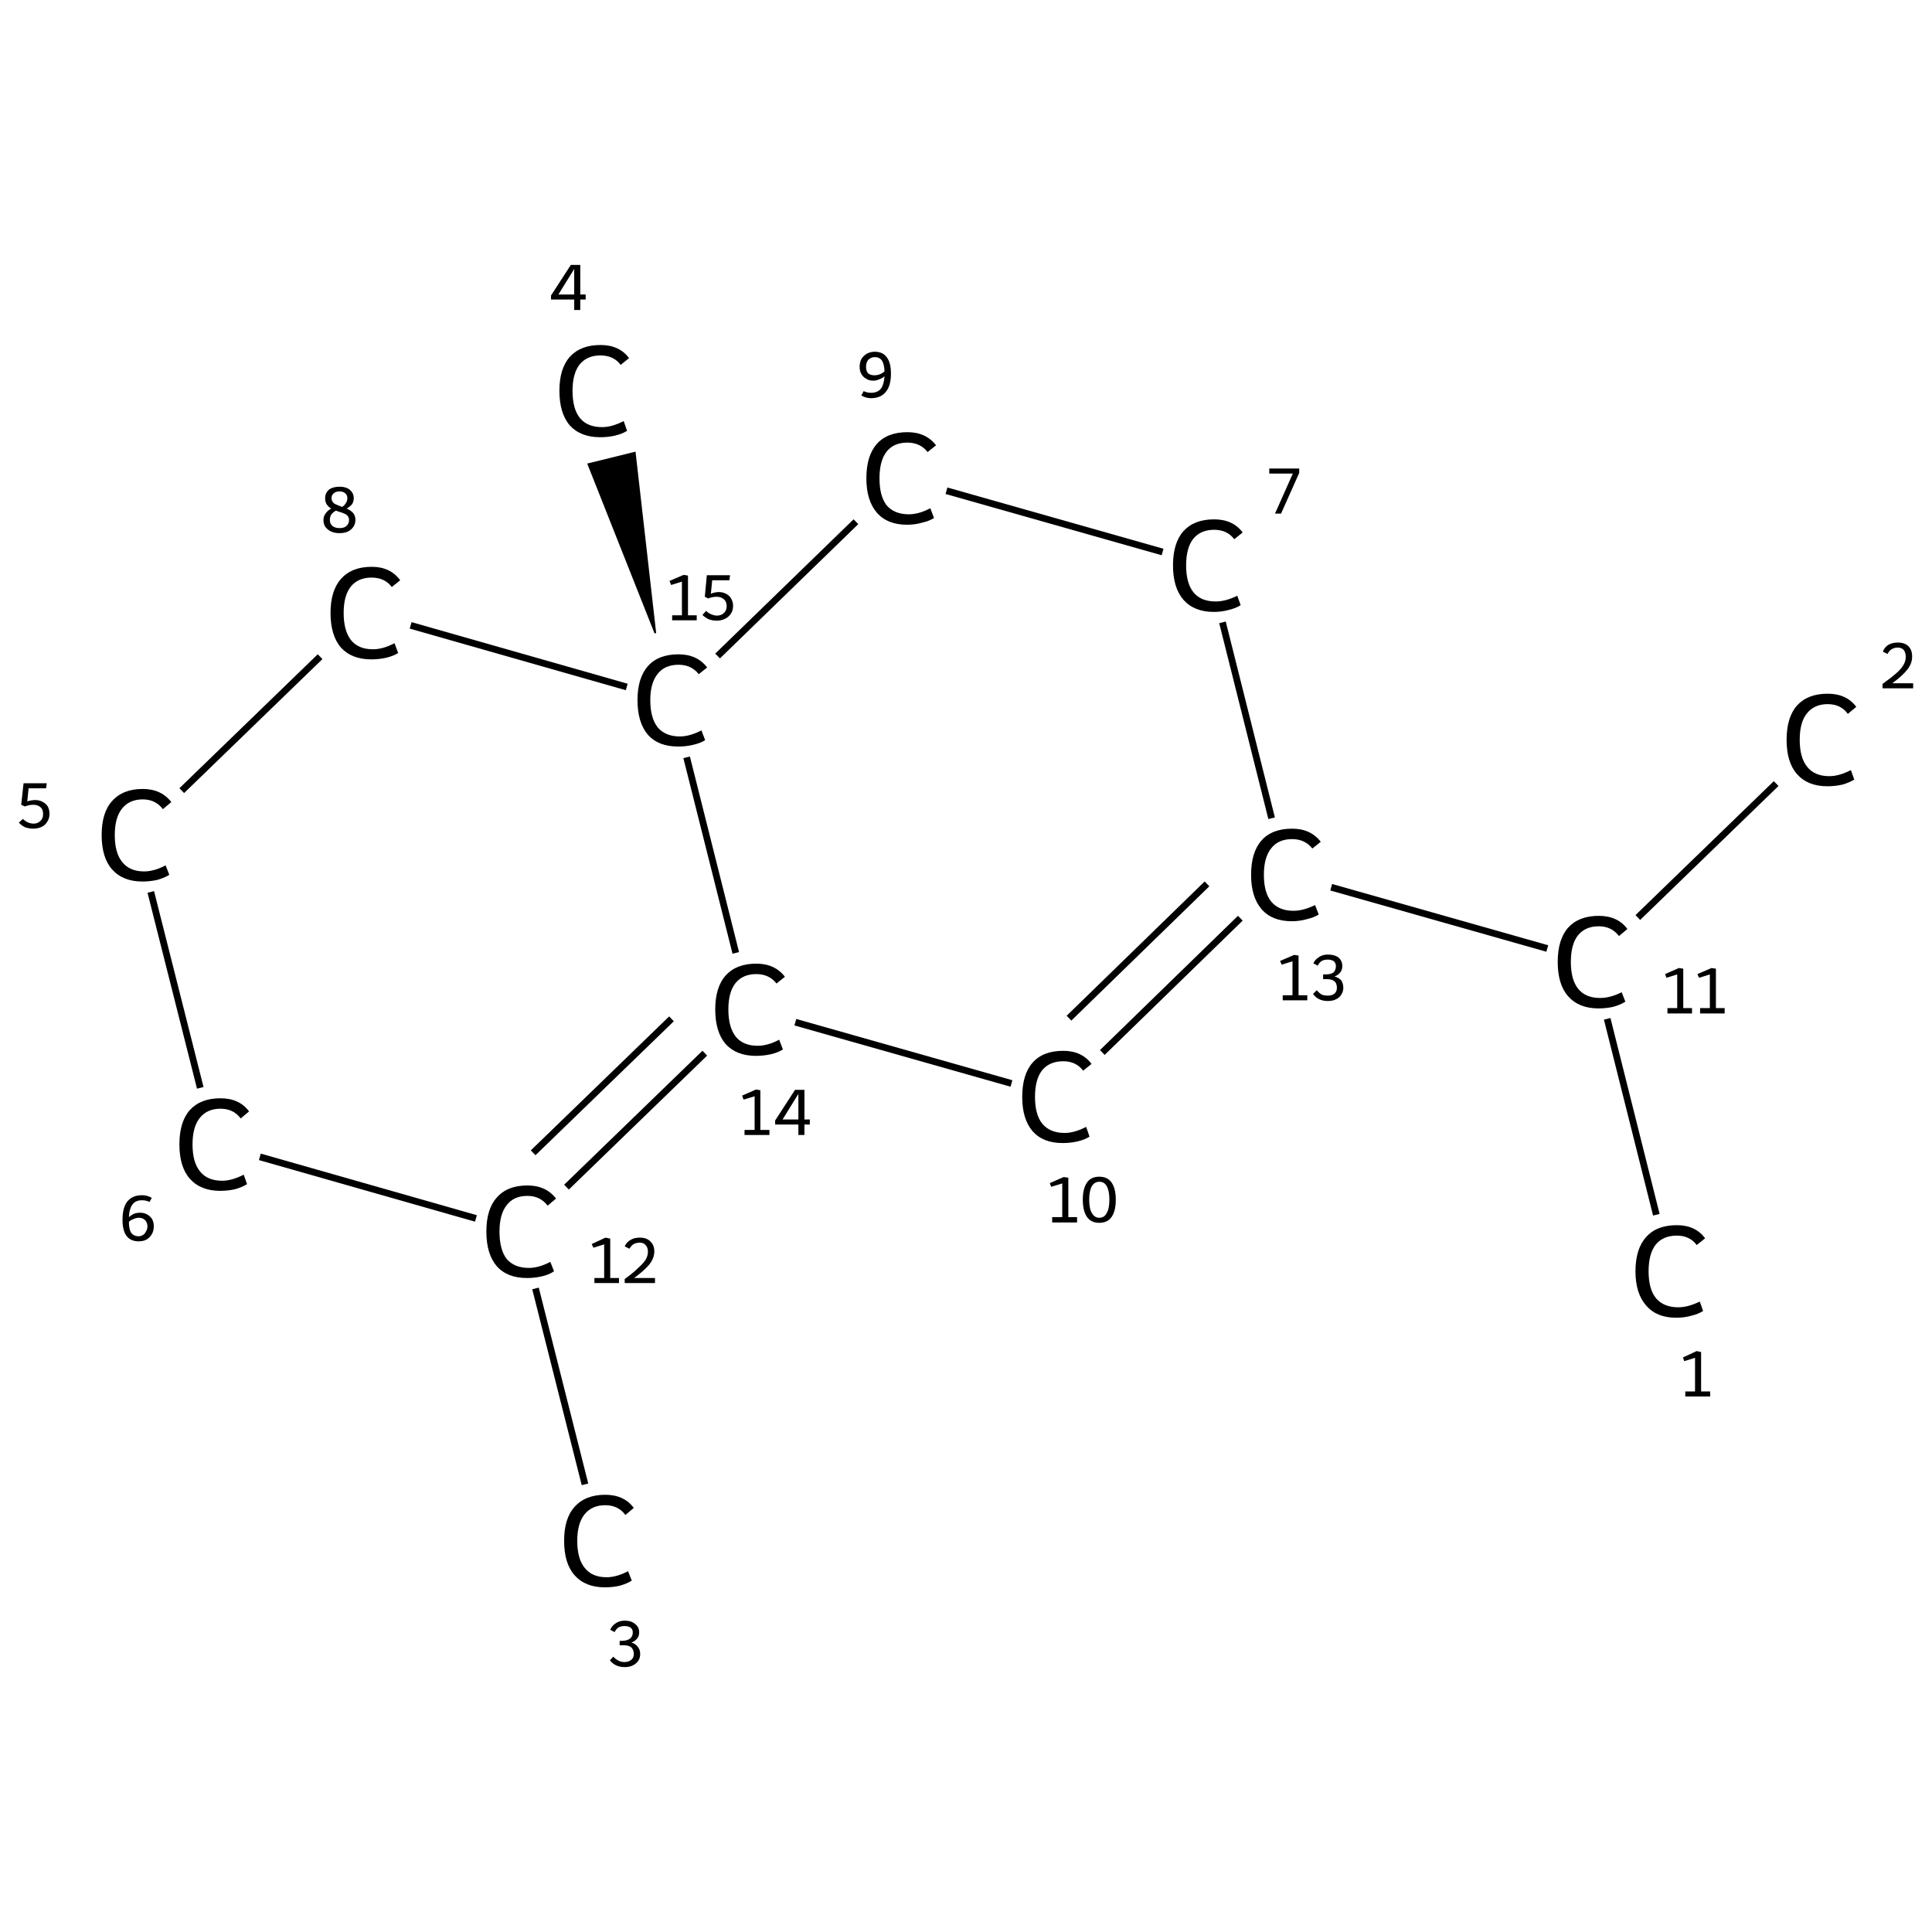 <?xml version='1.0' encoding='iso-8859-1'?>
<svg version='1.1' baseProfile='full'
              xmlns='http://www.w3.org/2000/svg'
                      xmlns:rdkit='http://www.rdkit.org/xml'
                      xmlns:xlink='http://www.w3.org/1999/xlink'
                  xml:space='preserve'
width='574px' height='574px' viewBox='0 0 574 574'>
<!-- END OF HEADER -->
<rect style='opacity:1.0;fill:#FFFFFF;stroke:none' width='574.0' height='574.0' x='0.0' y='0.0'> </rect>
<path class='bond-0 atom-0 atom-1' d='M 492.1,360.9 L 477.5,302.7' style='fill:none;fill-rule:evenodd;stroke:#000000;stroke-width:2.0px;stroke-linecap:butt;stroke-linejoin:miter;stroke-opacity:1' />
<path class='bond-1 atom-1 atom-2' d='M 486.6,272.6 L 527.7,232.8' style='fill:none;fill-rule:evenodd;stroke:#000000;stroke-width:2.0px;stroke-linecap:butt;stroke-linejoin:miter;stroke-opacity:1' />
<path class='bond-2 atom-1 atom-3' d='M 459.7,281.8 L 395.5,263.6' style='fill:none;fill-rule:evenodd;stroke:#000000;stroke-width:2.0px;stroke-linecap:butt;stroke-linejoin:miter;stroke-opacity:1' />
<path class='bond-3 atom-3 atom-4' d='M 368.5,272.8 L 327.5,312.7' style='fill:none;fill-rule:evenodd;stroke:#000000;stroke-width:2.0px;stroke-linecap:butt;stroke-linejoin:miter;stroke-opacity:1' />
<path class='bond-3 atom-3 atom-4' d='M 358.6,262.6 L 317.6,302.5' style='fill:none;fill-rule:evenodd;stroke:#000000;stroke-width:2.0px;stroke-linecap:butt;stroke-linejoin:miter;stroke-opacity:1' />
<path class='bond-4 atom-4 atom-5' d='M 300.5,321.9 L 236.3,303.7' style='fill:none;fill-rule:evenodd;stroke:#000000;stroke-width:2.0px;stroke-linecap:butt;stroke-linejoin:miter;stroke-opacity:1' />
<path class='bond-5 atom-5 atom-6' d='M 209.4,312.9 L 168.3,352.7' style='fill:none;fill-rule:evenodd;stroke:#000000;stroke-width:2.0px;stroke-linecap:butt;stroke-linejoin:miter;stroke-opacity:1' />
<path class='bond-5 atom-5 atom-6' d='M 199.5,302.7 L 158.4,342.5' style='fill:none;fill-rule:evenodd;stroke:#000000;stroke-width:2.0px;stroke-linecap:butt;stroke-linejoin:miter;stroke-opacity:1' />
<path class='bond-6 atom-6 atom-7' d='M 159.1,382.8 L 173.8,441.0' style='fill:none;fill-rule:evenodd;stroke:#000000;stroke-width:2.0px;stroke-linecap:butt;stroke-linejoin:miter;stroke-opacity:1' />
<path class='bond-7 atom-6 atom-8' d='M 141.4,362.0 L 77.2,343.7' style='fill:none;fill-rule:evenodd;stroke:#000000;stroke-width:2.0px;stroke-linecap:butt;stroke-linejoin:miter;stroke-opacity:1' />
<path class='bond-8 atom-8 atom-9' d='M 59.5,323.2 L 44.8,265.0' style='fill:none;fill-rule:evenodd;stroke:#000000;stroke-width:2.0px;stroke-linecap:butt;stroke-linejoin:miter;stroke-opacity:1' />
<path class='bond-9 atom-9 atom-10' d='M 54.0,234.9 L 95.1,195.1' style='fill:none;fill-rule:evenodd;stroke:#000000;stroke-width:2.0px;stroke-linecap:butt;stroke-linejoin:miter;stroke-opacity:1' />
<path class='bond-10 atom-10 atom-11' d='M 122.0,185.8 L 186.2,204.1' style='fill:none;fill-rule:evenodd;stroke:#000000;stroke-width:2.0px;stroke-linecap:butt;stroke-linejoin:miter;stroke-opacity:1' />
<path class='bond-11 atom-11 atom-12' d='M 194.7,188.1 L 174.8,137.9 L 188.6,134.5 Z' style='fill:#000000;fill-rule:evenodd;fill-opacity:1;stroke:#000000;stroke-width:0.5px;stroke-linecap:butt;stroke-linejoin:miter;stroke-opacity:1;' />
<path class='bond-12 atom-11 atom-13' d='M 213.2,194.9 L 254.3,155.0' style='fill:none;fill-rule:evenodd;stroke:#000000;stroke-width:2.0px;stroke-linecap:butt;stroke-linejoin:miter;stroke-opacity:1' />
<path class='bond-13 atom-13 atom-14' d='M 281.2,145.8 L 345.4,164.0' style='fill:none;fill-rule:evenodd;stroke:#000000;stroke-width:2.0px;stroke-linecap:butt;stroke-linejoin:miter;stroke-opacity:1' />
<path class='bond-14 atom-14 atom-3' d='M 363.2,184.9 L 377.8,243.1' style='fill:none;fill-rule:evenodd;stroke:#000000;stroke-width:2.0px;stroke-linecap:butt;stroke-linejoin:miter;stroke-opacity:1' />
<path class='bond-15 atom-11 atom-5' d='M 204.0,225.0 L 218.6,283.1' style='fill:none;fill-rule:evenodd;stroke:#000000;stroke-width:2.0px;stroke-linecap:butt;stroke-linejoin:miter;stroke-opacity:1' />
<path class='atom-0' d='M 485.9 377.7
Q 485.9 371.0, 489.1 367.5
Q 492.2 364.0, 498.2 364.0
Q 503.7 364.0, 506.6 367.9
L 504.1 369.9
Q 502.0 367.1, 498.2 367.1
Q 494.1 367.1, 491.9 369.8
Q 489.8 372.5, 489.8 377.7
Q 489.8 383.0, 492.0 385.7
Q 494.3 388.4, 498.6 388.4
Q 501.5 388.4, 505.0 386.7
L 506.0 389.5
Q 504.6 390.4, 502.5 390.9
Q 500.4 391.5, 498.0 391.5
Q 492.2 391.5, 489.1 387.9
Q 485.9 384.3, 485.9 377.7
' fill='#000000'/>
<path class='atom-1' d='M 462.8 285.8
Q 462.8 279.1, 465.9 275.6
Q 469.1 272.1, 475.0 272.1
Q 480.6 272.1, 483.5 276.0
L 481.0 278.1
Q 478.8 275.2, 475.0 275.2
Q 471.0 275.2, 468.8 277.9
Q 466.7 280.6, 466.7 285.8
Q 466.7 291.1, 468.9 293.8
Q 471.1 296.5, 475.4 296.5
Q 478.4 296.5, 481.8 294.8
L 482.9 297.6
Q 481.5 298.5, 479.4 299.1
Q 477.3 299.6, 474.9 299.6
Q 469.1 299.6, 465.9 296.0
Q 462.8 292.5, 462.8 285.8
' fill='#000000'/>
<path class='atom-2' d='M 530.8 219.8
Q 530.8 213.1, 533.9 209.6
Q 537.1 206.1, 543.0 206.1
Q 548.6 206.1, 551.5 210.0
L 549.0 212.1
Q 546.9 209.2, 543.0 209.2
Q 539.0 209.2, 536.8 212.0
Q 534.7 214.6, 534.7 219.8
Q 534.7 225.1, 536.9 227.8
Q 539.1 230.6, 543.5 230.6
Q 546.4 230.6, 549.9 228.8
L 550.9 231.6
Q 549.5 232.5, 547.4 233.1
Q 545.3 233.6, 542.9 233.6
Q 537.1 233.6, 533.9 230.0
Q 530.8 226.5, 530.8 219.8
' fill='#000000'/>
<path class='atom-3' d='M 371.7 259.9
Q 371.7 253.2, 374.8 249.7
Q 377.9 246.2, 383.9 246.2
Q 389.4 246.2, 392.4 250.1
L 389.9 252.1
Q 387.7 249.3, 383.9 249.3
Q 379.8 249.3, 377.7 252.0
Q 375.5 254.7, 375.5 259.9
Q 375.5 265.2, 377.7 267.9
Q 380.0 270.6, 384.3 270.6
Q 387.2 270.6, 390.7 268.9
L 391.8 271.7
Q 390.4 272.6, 388.2 273.1
Q 386.1 273.7, 383.8 273.7
Q 377.9 273.7, 374.8 270.1
Q 371.7 266.5, 371.7 259.9
' fill='#000000'/>
<path class='atom-4' d='M 303.7 325.9
Q 303.7 319.2, 306.8 315.7
Q 309.9 312.2, 315.9 312.2
Q 321.4 312.2, 324.3 316.1
L 321.8 318.1
Q 319.7 315.3, 315.9 315.3
Q 311.8 315.3, 309.6 318.0
Q 307.5 320.7, 307.5 325.9
Q 307.5 331.2, 309.7 333.9
Q 312.0 336.6, 316.3 336.6
Q 319.2 336.6, 322.7 334.8
L 323.7 337.7
Q 322.3 338.6, 320.2 339.1
Q 318.1 339.6, 315.7 339.6
Q 309.9 339.6, 306.8 336.1
Q 303.7 332.5, 303.7 325.9
' fill='#000000'/>
<path class='atom-5' d='M 212.5 299.9
Q 212.5 293.3, 215.6 289.8
Q 218.8 286.3, 224.7 286.3
Q 230.2 286.3, 233.2 290.2
L 230.7 292.2
Q 228.5 289.4, 224.7 289.4
Q 220.7 289.4, 218.5 292.1
Q 216.4 294.8, 216.4 299.9
Q 216.4 305.2, 218.6 308.0
Q 220.8 310.7, 225.1 310.7
Q 228.1 310.7, 231.5 308.9
L 232.6 311.8
Q 231.2 312.7, 229.1 313.2
Q 226.9 313.7, 224.6 313.7
Q 218.8 313.7, 215.6 310.2
Q 212.5 306.6, 212.5 299.9
' fill='#000000'/>
<path class='atom-6' d='M 144.5 365.9
Q 144.5 359.2, 147.6 355.8
Q 150.7 352.2, 156.7 352.2
Q 162.2 352.2, 165.2 356.1
L 162.7 358.2
Q 160.5 355.3, 156.7 355.3
Q 152.6 355.3, 150.5 358.1
Q 148.4 360.8, 148.4 365.9
Q 148.4 371.2, 150.5 374.0
Q 152.8 376.7, 157.1 376.7
Q 160.1 376.7, 163.5 374.9
L 164.6 377.7
Q 163.2 378.7, 161.0 379.2
Q 158.9 379.7, 156.6 379.7
Q 150.7 379.7, 147.6 376.2
Q 144.5 372.6, 144.5 365.9
' fill='#000000'/>
<path class='atom-7' d='M 167.6 457.8
Q 167.6 451.1, 170.7 447.7
Q 173.9 444.1, 179.8 444.1
Q 185.4 444.1, 188.3 448.0
L 185.8 450.1
Q 183.7 447.2, 179.8 447.2
Q 175.8 447.2, 173.6 450.0
Q 171.5 452.7, 171.5 457.8
Q 171.5 463.1, 173.7 465.8
Q 175.9 468.6, 180.2 468.6
Q 183.2 468.6, 186.6 466.8
L 187.7 469.6
Q 186.3 470.5, 184.2 471.1
Q 182.1 471.6, 179.7 471.6
Q 173.9 471.6, 170.7 468.0
Q 167.6 464.5, 167.6 457.8
' fill='#000000'/>
<path class='atom-8' d='M 53.3 340.0
Q 53.3 333.3, 56.4 329.8
Q 59.6 326.3, 65.5 326.3
Q 71.1 326.3, 74.0 330.2
L 71.5 332.3
Q 69.4 329.4, 65.5 329.4
Q 61.5 329.4, 59.3 332.2
Q 57.2 334.9, 57.2 340.0
Q 57.2 345.3, 59.4 348.0
Q 61.6 350.8, 66.0 350.8
Q 68.9 350.8, 72.4 349.0
L 73.4 351.8
Q 72.0 352.7, 69.9 353.3
Q 67.8 353.8, 65.4 353.8
Q 59.6 353.8, 56.4 350.2
Q 53.3 346.7, 53.3 340.0
' fill='#000000'/>
<path class='atom-9' d='M 30.2 248.1
Q 30.2 241.4, 33.3 238.0
Q 36.5 234.4, 42.4 234.4
Q 47.9 234.4, 50.9 238.3
L 48.4 240.4
Q 46.2 237.5, 42.4 237.5
Q 38.4 237.5, 36.2 240.3
Q 34.1 243.0, 34.1 248.1
Q 34.1 253.4, 36.3 256.1
Q 38.5 258.9, 42.8 258.9
Q 45.8 258.9, 49.2 257.1
L 50.3 259.9
Q 48.9 260.8, 46.8 261.4
Q 44.6 261.9, 42.3 261.9
Q 36.5 261.9, 33.3 258.3
Q 30.2 254.8, 30.2 248.1
' fill='#000000'/>
<path class='atom-10' d='M 98.2 182.1
Q 98.2 175.5, 101.3 172.0
Q 104.5 168.4, 110.4 168.4
Q 116.0 168.4, 118.9 172.4
L 116.4 174.4
Q 114.3 171.6, 110.4 171.6
Q 106.4 171.6, 104.2 174.3
Q 102.1 177.0, 102.1 182.1
Q 102.1 187.4, 104.3 190.2
Q 106.5 192.9, 110.8 192.9
Q 113.8 192.9, 117.2 191.1
L 118.3 194.0
Q 116.9 194.9, 114.8 195.4
Q 112.7 195.9, 110.3 195.9
Q 104.5 195.9, 101.3 192.4
Q 98.2 188.8, 98.2 182.1
' fill='#000000'/>
<path class='atom-11' d='M 189.4 208.0
Q 189.4 201.4, 192.5 197.9
Q 195.6 194.4, 201.6 194.4
Q 207.1 194.4, 210.1 198.3
L 207.6 200.3
Q 205.4 197.5, 201.6 197.5
Q 197.5 197.5, 195.4 200.2
Q 193.2 202.9, 193.2 208.0
Q 193.2 213.3, 195.4 216.1
Q 197.7 218.8, 202.0 218.8
Q 204.9 218.8, 208.4 217.0
L 209.5 219.9
Q 208.1 220.8, 205.9 221.3
Q 203.8 221.8, 201.5 221.8
Q 195.6 221.8, 192.5 218.3
Q 189.4 214.7, 189.4 208.0
' fill='#000000'/>
<path class='atom-12' d='M 166.2 116.1
Q 166.2 109.5, 169.3 106.0
Q 172.5 102.5, 178.4 102.5
Q 184.0 102.5, 186.9 106.4
L 184.4 108.4
Q 182.3 105.6, 178.4 105.6
Q 174.4 105.6, 172.2 108.3
Q 170.1 111.0, 170.1 116.1
Q 170.1 121.5, 172.3 124.2
Q 174.5 126.9, 178.9 126.9
Q 181.8 126.9, 185.3 125.1
L 186.3 128.0
Q 184.9 128.9, 182.8 129.4
Q 180.7 129.9, 178.3 129.9
Q 172.5 129.9, 169.3 126.4
Q 166.2 122.8, 166.2 116.1
' fill='#000000'/>
<path class='atom-13' d='M 257.4 142.1
Q 257.4 135.4, 260.5 131.9
Q 263.6 128.4, 269.6 128.4
Q 275.1 128.4, 278.1 132.3
L 275.6 134.3
Q 273.4 131.5, 269.6 131.5
Q 265.5 131.5, 263.4 134.2
Q 261.3 136.9, 261.3 142.1
Q 261.3 147.4, 263.4 150.1
Q 265.7 152.8, 270.0 152.8
Q 273.0 152.8, 276.4 151.0
L 277.5 153.9
Q 276.1 154.8, 273.9 155.3
Q 271.8 155.9, 269.5 155.9
Q 263.6 155.9, 260.5 152.3
Q 257.4 148.7, 257.4 142.1
' fill='#000000'/>
<path class='atom-14' d='M 348.5 168.0
Q 348.5 161.3, 351.6 157.8
Q 354.8 154.3, 360.7 154.3
Q 366.3 154.3, 369.2 158.2
L 366.7 160.2
Q 364.6 157.4, 360.7 157.4
Q 356.7 157.4, 354.5 160.1
Q 352.4 162.8, 352.4 168.0
Q 352.4 173.3, 354.6 176.0
Q 356.8 178.7, 361.2 178.7
Q 364.1 178.7, 367.6 177.0
L 368.6 179.8
Q 367.2 180.7, 365.1 181.2
Q 363.0 181.8, 360.6 181.8
Q 354.8 181.8, 351.6 178.2
Q 348.5 174.6, 348.5 168.0
' fill='#000000'/>
<path class='note' d='M 500.7 413.4
L 503.6 413.4
L 503.6 403.4
L 500.4 404.4
L 500.0 403.3
L 504.1 401.4
L 505.4 401.7
L 505.4 413.4
L 508.1 413.4
L 508.1 414.9
L 500.7 414.9
L 500.7 413.4
' fill='#000000'/>
<path class='note' d='M 495.4 299.5
L 498.3 299.5
L 498.3 289.5
L 495.1 290.5
L 494.7 289.4
L 498.8 287.6
L 500.1 287.8
L 500.1 299.5
L 502.7 299.5
L 502.7 301.1
L 495.4 301.1
L 495.4 299.5
' fill='#000000'/>
<path class='note' d='M 505.1 299.5
L 508.0 299.5
L 508.0 289.5
L 504.8 290.5
L 504.3 289.4
L 508.5 287.6
L 509.8 287.8
L 509.8 299.5
L 512.4 299.5
L 512.4 301.1
L 505.1 301.1
L 505.1 299.5
' fill='#000000'/>
<path class='note' d='M 559.4 193.6
Q 559.9 192.3, 561.0 191.6
Q 562.2 190.9, 563.8 190.9
Q 565.9 190.9, 567.0 192.0
Q 568.1 193.1, 568.1 195.1
Q 568.1 197.1, 566.7 198.9
Q 565.2 200.8, 562.2 203.0
L 568.4 203.0
L 568.4 204.5
L 559.3 204.5
L 559.3 203.2
Q 561.8 201.4, 563.3 200.1
Q 564.8 198.8, 565.5 197.6
Q 566.2 196.4, 566.2 195.2
Q 566.2 193.9, 565.6 193.1
Q 565.0 192.4, 563.8 192.4
Q 562.8 192.4, 562.0 192.9
Q 561.3 193.3, 560.8 194.3
L 559.4 193.6
' fill='#000000'/>
<path class='note' d='M 381.1 295.7
L 384.0 295.7
L 384.0 285.6
L 380.8 286.6
L 380.3 285.5
L 384.5 283.7
L 385.8 283.9
L 385.8 295.7
L 388.4 295.7
L 388.4 297.2
L 381.1 297.2
L 381.1 295.7
' fill='#000000'/>
<path class='note' d='M 396.5 290.1
Q 397.8 290.5, 398.5 291.3
Q 399.1 292.2, 399.1 293.5
Q 399.1 294.6, 398.5 295.5
Q 398.0 296.4, 396.9 296.9
Q 395.9 297.4, 394.5 297.4
Q 393.1 297.4, 392.0 296.9
Q 390.9 296.4, 390.1 295.3
L 391.2 294.2
Q 392.0 295.1, 392.7 295.5
Q 393.4 295.8, 394.5 295.8
Q 395.7 295.8, 396.5 295.2
Q 397.2 294.5, 397.2 293.5
Q 397.2 292.1, 396.4 291.5
Q 395.7 290.9, 394.0 290.9
L 393.1 290.9
L 393.1 289.5
L 393.9 289.5
Q 395.4 289.5, 396.2 288.9
Q 396.9 288.2, 396.9 287.0
Q 396.9 286.2, 396.3 285.6
Q 395.6 285.1, 394.5 285.1
Q 393.4 285.1, 392.7 285.5
Q 392.0 285.9, 391.5 286.9
L 390.2 286.2
Q 390.7 285.1, 391.8 284.4
Q 392.9 283.6, 394.5 283.6
Q 396.5 283.6, 397.7 284.5
Q 398.8 285.5, 398.8 287.0
Q 398.8 288.1, 398.2 288.9
Q 397.6 289.7, 396.5 290.1
' fill='#000000'/>
<path class='note' d='M 312.6 361.6
L 315.6 361.6
L 315.6 351.6
L 312.3 352.6
L 311.9 351.5
L 316.0 349.7
L 317.4 349.9
L 317.4 361.6
L 320.0 361.6
L 320.0 363.2
L 312.6 363.2
L 312.6 361.6
' fill='#000000'/>
<path class='note' d='M 326.6 363.3
Q 324.1 363.3, 322.9 361.5
Q 321.7 359.7, 321.7 356.4
Q 321.7 353.2, 322.9 351.4
Q 324.1 349.6, 326.6 349.6
Q 329.1 349.6, 330.3 351.4
Q 331.5 353.2, 331.5 356.4
Q 331.5 359.7, 330.3 361.5
Q 329.1 363.3, 326.6 363.3
M 326.6 361.8
Q 328.1 361.8, 328.8 360.4
Q 329.6 359.1, 329.6 356.4
Q 329.6 353.8, 328.8 352.4
Q 328.1 351.1, 326.6 351.1
Q 325.2 351.1, 324.4 352.4
Q 323.6 353.8, 323.6 356.4
Q 323.6 359.1, 324.4 360.4
Q 325.2 361.8, 326.6 361.8
' fill='#000000'/>
<path class='note' d='M 221.2 335.7
L 224.2 335.7
L 224.2 325.7
L 220.9 326.7
L 220.5 325.5
L 224.6 323.7
L 225.9 323.9
L 225.9 335.7
L 228.6 335.7
L 228.6 337.2
L 221.2 337.2
L 221.2 335.7
' fill='#000000'/>
<path class='note' d='M 239.0 332.6
L 240.6 332.6
L 240.6 334.1
L 239.0 334.1
L 239.0 337.2
L 237.2 337.2
L 237.2 334.1
L 230.3 334.1
L 230.3 332.9
L 236.2 323.8
L 239.0 323.8
L 239.0 332.6
M 232.5 332.6
L 237.2 332.6
L 237.2 325.0
L 232.5 332.6
' fill='#000000'/>
<path class='note' d='M 176.6 379.7
L 179.5 379.7
L 179.5 369.7
L 176.3 370.7
L 175.8 369.6
L 179.9 367.7
L 181.3 368.0
L 181.3 379.7
L 183.9 379.7
L 183.9 381.2
L 176.6 381.2
L 176.6 379.7
' fill='#000000'/>
<path class='note' d='M 185.6 370.3
Q 186.1 369.1, 187.3 368.4
Q 188.4 367.7, 190.1 367.7
Q 192.1 367.7, 193.2 368.8
Q 194.4 369.9, 194.4 371.8
Q 194.4 373.8, 192.9 375.7
Q 191.4 377.5, 188.4 379.7
L 194.6 379.7
L 194.6 381.2
L 185.6 381.2
L 185.6 380.0
Q 188.1 378.2, 189.5 376.8
Q 191.0 375.5, 191.8 374.3
Q 192.5 373.1, 192.5 371.9
Q 192.5 370.6, 191.8 369.9
Q 191.2 369.2, 190.1 369.2
Q 189.0 369.2, 188.3 369.6
Q 187.6 370.0, 187.0 371.0
L 185.6 370.3
' fill='#000000'/>
<path class='note' d='M 187.6 488.0
Q 188.9 488.4, 189.5 489.3
Q 190.2 490.1, 190.2 491.4
Q 190.2 492.6, 189.6 493.5
Q 189.0 494.3, 188.0 494.8
Q 187.0 495.3, 185.6 495.3
Q 184.2 495.3, 183.1 494.8
Q 182.0 494.3, 181.2 493.3
L 182.2 492.2
Q 183.1 493.1, 183.8 493.4
Q 184.5 493.8, 185.6 493.8
Q 186.8 493.8, 187.6 493.1
Q 188.3 492.5, 188.3 491.4
Q 188.3 490.1, 187.5 489.4
Q 186.8 488.8, 185.1 488.8
L 184.1 488.8
L 184.1 487.5
L 185.0 487.5
Q 186.5 487.4, 187.2 486.8
Q 188.0 486.2, 188.0 485.0
Q 188.0 484.1, 187.4 483.6
Q 186.7 483.1, 185.6 483.1
Q 184.5 483.1, 183.8 483.5
Q 183.1 483.9, 182.6 484.9
L 181.3 484.2
Q 181.8 483.0, 182.9 482.3
Q 184.0 481.5, 185.6 481.5
Q 187.6 481.5, 188.7 482.5
Q 189.9 483.4, 189.9 485.0
Q 189.9 486.1, 189.3 486.8
Q 188.7 487.6, 187.6 488.0
' fill='#000000'/>
<path class='note' d='M 41.6 360.3
Q 42.8 360.3, 43.7 360.8
Q 44.6 361.3, 45.2 362.2
Q 45.7 363.2, 45.7 364.3
Q 45.7 365.7, 45.1 366.7
Q 44.5 367.7, 43.5 368.3
Q 42.5 368.8, 41.2 368.8
Q 38.8 368.8, 37.6 367.2
Q 36.4 365.6, 36.4 362.4
Q 36.4 358.8, 37.8 357.0
Q 39.3 355.1, 42.2 355.1
Q 43.0 355.1, 43.7 355.3
Q 44.5 355.5, 45.1 355.9
L 44.4 357.1
Q 43.4 356.6, 42.2 356.6
Q 40.3 356.6, 39.4 357.8
Q 38.4 359.1, 38.3 361.6
Q 39.0 361.0, 39.8 360.6
Q 40.7 360.3, 41.6 360.3
M 41.2 367.3
Q 41.9 367.3, 42.5 366.9
Q 43.1 366.5, 43.4 365.8
Q 43.8 365.2, 43.8 364.4
Q 43.8 363.2, 43.1 362.5
Q 42.4 361.8, 41.3 361.8
Q 40.5 361.8, 39.6 362.2
Q 38.8 362.5, 38.3 363.0
Q 38.3 365.3, 39.0 366.3
Q 39.8 367.3, 41.2 367.3
' fill='#000000'/>
<path class='note' d='M 10.5 237.7
Q 11.7 237.7, 12.6 238.2
Q 13.6 238.7, 14.2 239.6
Q 14.7 240.6, 14.7 241.8
Q 14.7 243.2, 14.0 244.2
Q 13.4 245.2, 12.3 245.7
Q 11.2 246.2, 9.9 246.2
Q 8.7 246.2, 7.5 245.8
Q 6.4 245.3, 5.6 244.4
L 6.8 243.3
Q 7.4 243.9, 8.2 244.3
Q 9.1 244.7, 10.0 244.7
Q 11.2 244.7, 12.0 243.9
Q 12.8 243.2, 12.8 241.9
Q 12.8 240.4, 12.0 239.8
Q 11.2 239.1, 9.9 239.1
Q 8.7 239.1, 7.4 239.6
L 6.3 239.1
L 7.0 232.7
L 13.9 232.7
L 13.7 234.2
L 8.5 234.2
L 8.1 238.1
Q 9.3 237.7, 10.5 237.7
' fill='#000000'/>
<path class='note' d='M 103.0 151.1
Q 104.2 151.6, 104.9 152.4
Q 105.6 153.2, 105.6 154.5
Q 105.6 155.6, 105.0 156.5
Q 104.4 157.4, 103.4 157.9
Q 102.3 158.4, 100.9 158.4
Q 98.7 158.4, 97.4 157.3
Q 96.1 156.3, 96.1 154.5
Q 96.1 153.4, 96.7 152.6
Q 97.3 151.7, 98.4 151.1
Q 97.6 150.6, 97.1 149.9
Q 96.6 149.2, 96.6 148.0
Q 96.6 146.5, 97.7 145.5
Q 98.9 144.6, 100.9 144.6
Q 102.8 144.6, 103.9 145.5
Q 105.1 146.5, 105.1 148.0
Q 105.1 149.0, 104.6 149.8
Q 104.0 150.5, 103.0 151.1
M 100.9 146.0
Q 99.7 146.0, 99.1 146.6
Q 98.5 147.1, 98.5 148.0
Q 98.5 148.7, 98.9 149.2
Q 99.3 149.7, 99.9 149.9
Q 100.5 150.2, 101.7 150.6
Q 102.5 150.0, 102.8 149.4
Q 103.2 148.8, 103.2 148.0
Q 103.2 147.1, 102.6 146.6
Q 102.0 146.0, 100.9 146.0
M 100.9 156.9
Q 102.2 156.9, 102.9 156.3
Q 103.7 155.6, 103.7 154.5
Q 103.7 153.8, 103.3 153.3
Q 102.9 152.8, 102.3 152.6
Q 101.7 152.3, 100.6 152.0
L 99.8 151.7
Q 98.8 152.3, 98.4 152.9
Q 98.0 153.6, 98.0 154.5
Q 98.0 155.6, 98.8 156.3
Q 99.6 156.9, 100.9 156.9
' fill='#000000'/>
<path class='note' d='M 199.7 182.8
L 202.6 182.8
L 202.6 172.8
L 199.4 173.8
L 198.9 172.6
L 203.1 170.8
L 204.4 171.0
L 204.4 182.8
L 207.0 182.8
L 207.0 184.3
L 199.7 184.3
L 199.7 182.8
' fill='#000000'/>
<path class='note' d='M 213.6 175.9
Q 214.7 175.9, 215.7 176.4
Q 216.7 176.9, 217.2 177.8
Q 217.8 178.8, 217.8 180.0
Q 217.8 181.4, 217.1 182.4
Q 216.4 183.4, 215.3 183.9
Q 214.2 184.4, 213.0 184.4
Q 211.7 184.4, 210.6 184.0
Q 209.5 183.5, 208.7 182.7
L 209.8 181.5
Q 210.5 182.2, 211.3 182.5
Q 212.2 182.9, 213.0 182.9
Q 214.2 182.9, 215.0 182.2
Q 215.9 181.4, 215.9 180.1
Q 215.9 178.7, 215.0 178.0
Q 214.2 177.3, 212.9 177.3
Q 211.7 177.3, 210.4 177.8
L 209.4 177.3
L 210.0 170.9
L 216.9 170.9
L 216.7 172.4
L 211.6 172.4
L 211.2 176.4
Q 212.4 175.9, 213.6 175.9
' fill='#000000'/>
<path class='note' d='M 172.4 87.5
L 174.0 87.5
L 174.0 89.0
L 172.4 89.0
L 172.4 92.1
L 170.6 92.1
L 170.6 89.0
L 163.7 89.0
L 163.7 87.8
L 169.6 78.7
L 172.4 78.7
L 172.4 87.5
M 165.9 87.5
L 170.6 87.5
L 170.6 79.9
L 165.9 87.5
' fill='#000000'/>
<path class='note' d='M 259.9 104.5
Q 262.3 104.5, 263.5 106.2
Q 264.7 107.8, 264.7 111.0
Q 264.7 114.6, 263.2 116.4
Q 261.7 118.3, 258.8 118.3
Q 258.0 118.3, 257.3 118.1
Q 256.6 117.9, 255.9 117.5
L 256.6 116.2
Q 257.6 116.7, 258.8 116.7
Q 260.7 116.7, 261.7 115.5
Q 262.6 114.3, 262.8 111.8
Q 262.1 112.4, 261.2 112.7
Q 260.4 113.1, 259.4 113.1
Q 258.2 113.1, 257.3 112.5
Q 256.4 112.0, 255.9 111.1
Q 255.4 110.2, 255.4 109.0
Q 255.4 107.7, 255.9 106.7
Q 256.5 105.7, 257.5 105.1
Q 258.6 104.5, 259.9 104.5
M 257.3 109.0
Q 257.3 110.2, 257.9 110.9
Q 258.6 111.5, 259.8 111.5
Q 260.6 111.5, 261.4 111.2
Q 262.2 110.9, 262.8 110.3
Q 262.7 108.1, 262.0 107.1
Q 261.3 106.1, 259.9 106.1
Q 259.1 106.1, 258.5 106.5
Q 257.9 106.8, 257.6 107.5
Q 257.3 108.2, 257.3 109.0
' fill='#000000'/>
<path class='note' d='M 384.1 140.7
L 377.1 140.7
L 377.1 139.2
L 386.0 139.2
L 386.0 140.5
L 380.6 152.6
L 378.8 152.6
L 384.1 140.7
' fill='#000000'/>
</svg>
